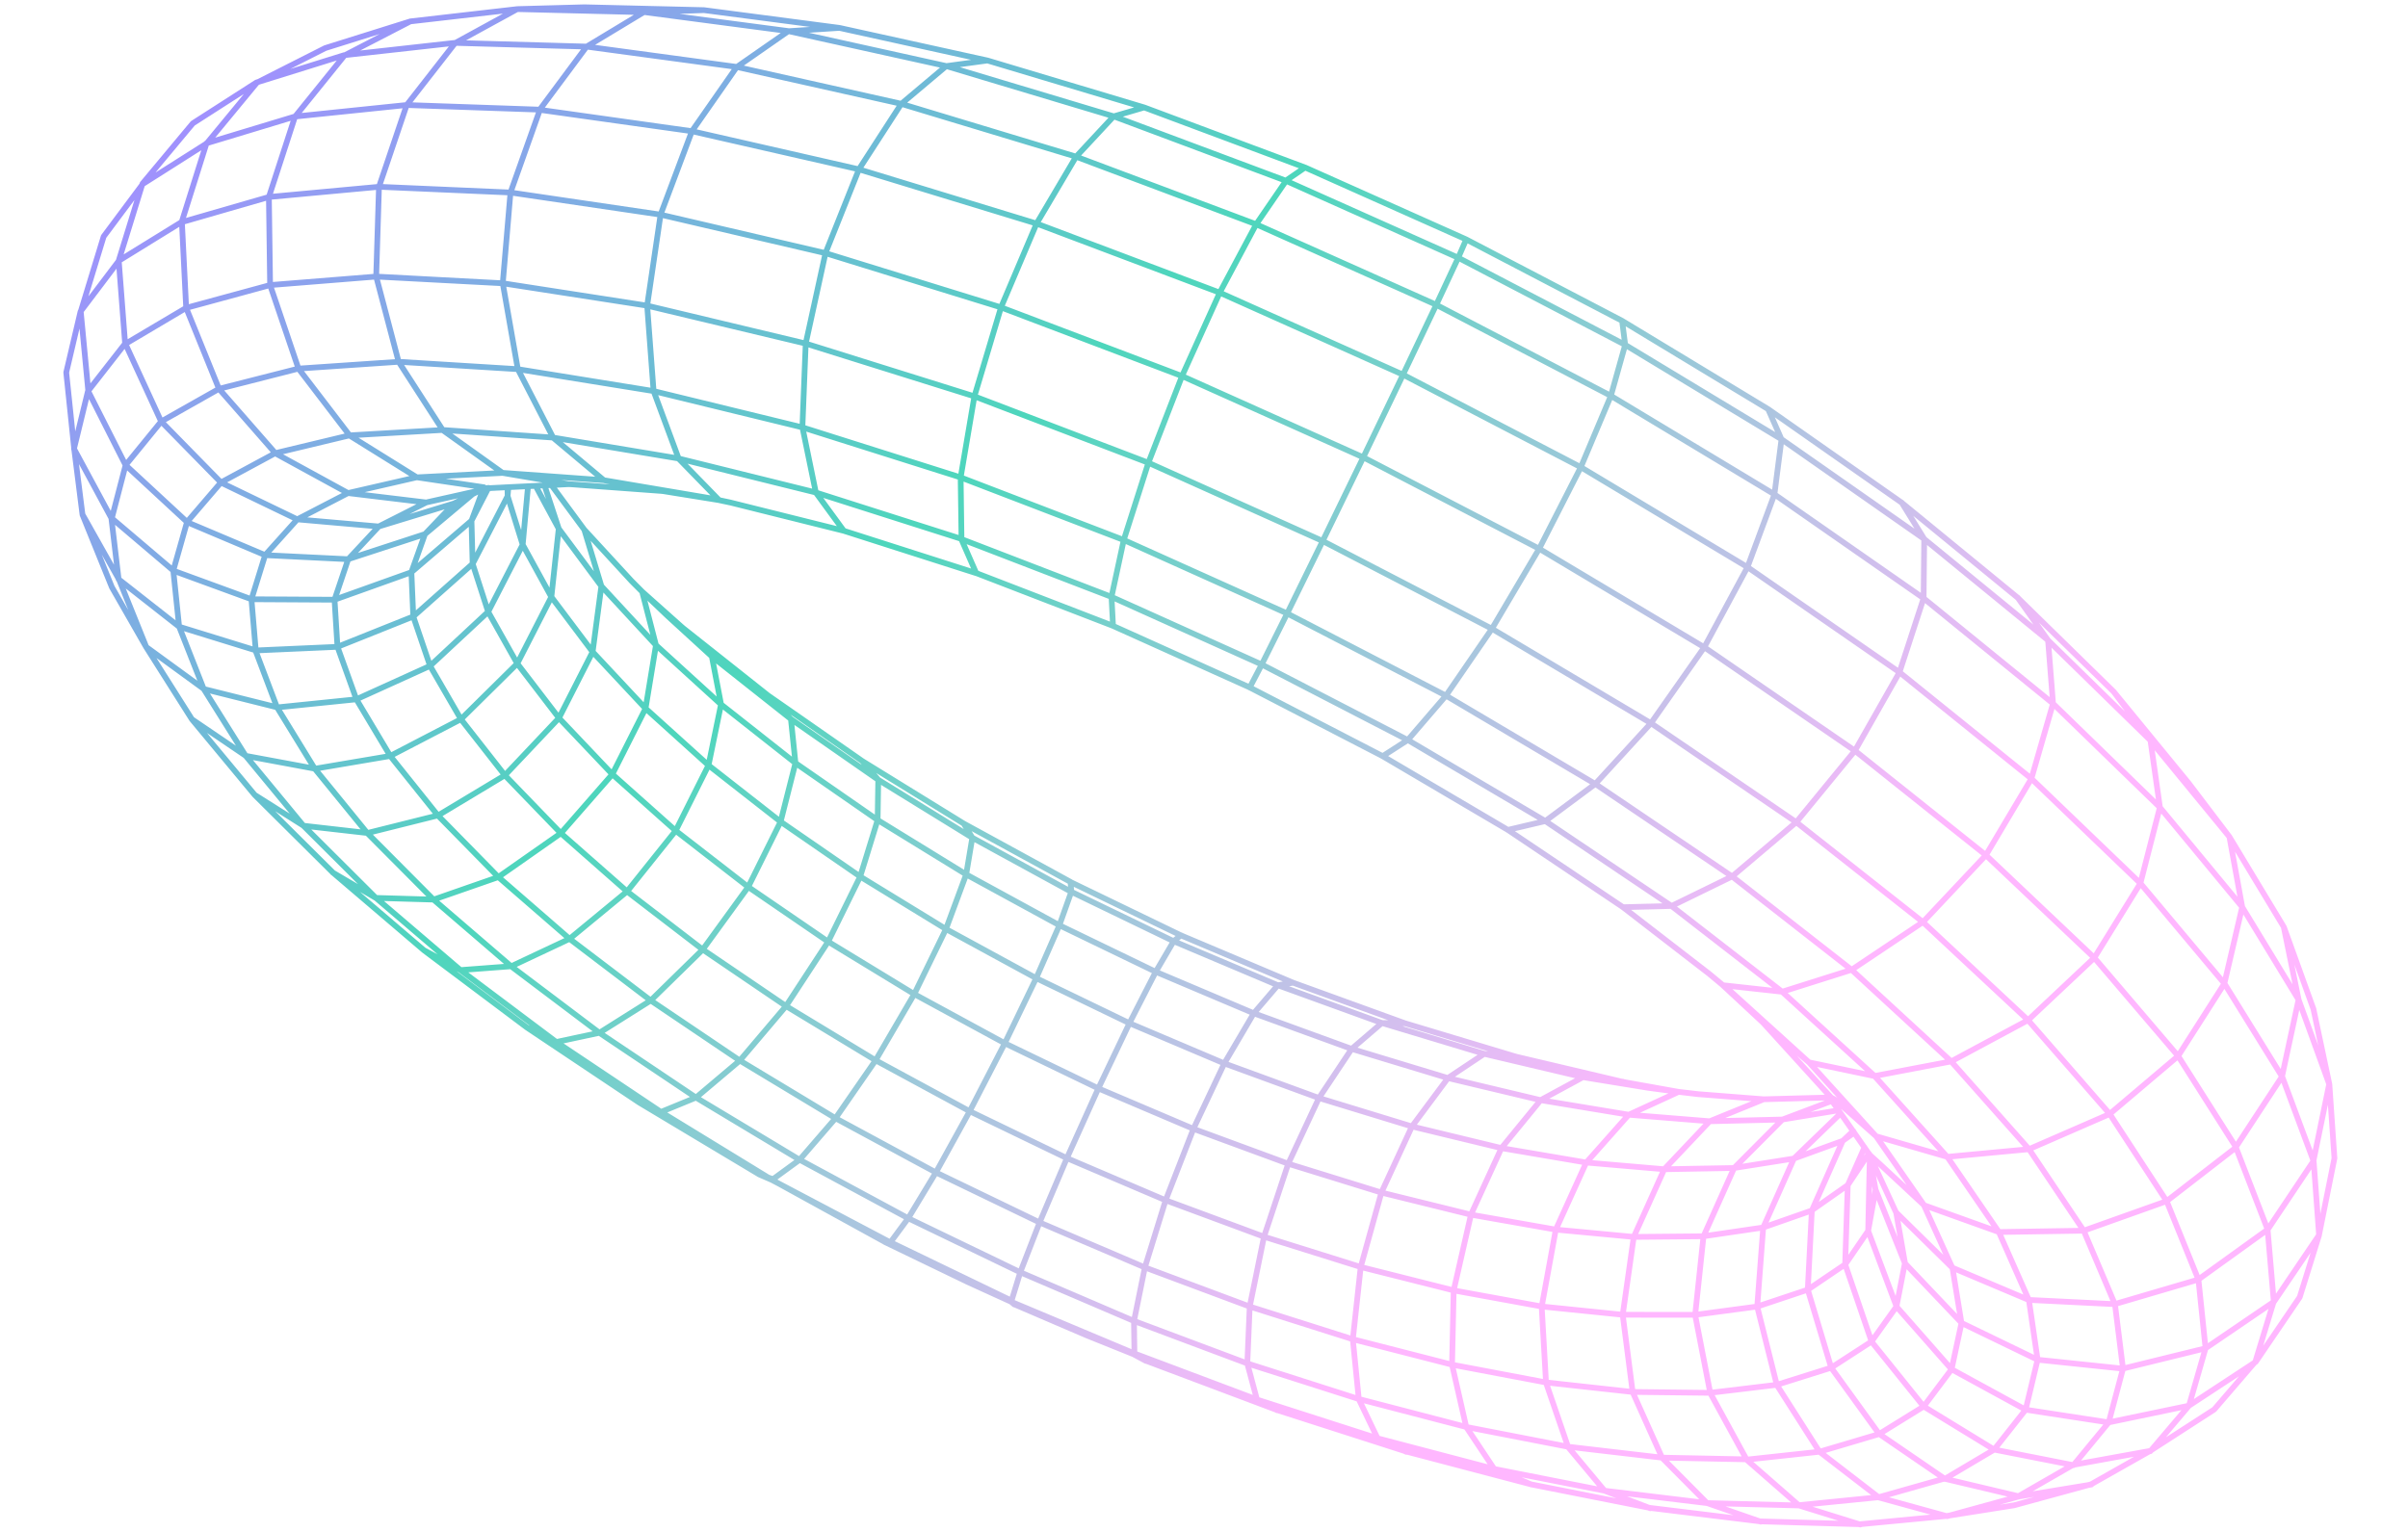 <?xml version="1.0" encoding="UTF-8"?> <svg xmlns="http://www.w3.org/2000/svg" width="421" height="268" viewBox="0 0 421 268" fill="none"> <g clip-path="url(#clip0_1162_210937)"> <path opacity="0.7" d="M224.841 31.624L254.951 45.073L284.143 60.308L311.557 76.872L336.418 94.262L358.061 111.968L361.219 115.059L375.97 129.482L377.625 141.179L374.214 154.477L366.155 167.507L354.573 178.408L341.133 185.626L327.746 188.175L311.565 173.431L292.245 158.447L270.246 143.636L246.14 129.42L220.591 116.209L194.327 104.385L168.091 94.281M228.218 29.313L200.05 18.791L172.648 10.581L146.768 4.879L139.933 3.981L123.089 1.774L112.62 2.133L90.44 1.592L71.746 3.741L56.864 8.409L44.907 14.464L36.14 25.085L24.979 32.168L18.123 41.364L14.118 54.49L15.441 68.455L21.951 81.334L32.758 91.339L46.361 97.086L60.879 97.799L66.225 92.066L74.519 87.87L80.98 86.423L83.254 85.91L83.994 85.745L84.454 85.643L85.355 85.439L85.682 85.364L88.731 85.209L88.884 85.2L91.24 85.086L92.326 85.032L93.667 84.965L95.204 84.888L96.411 84.829L99.537 84.67L107.084 85.226L115.83 85.871L125.731 87.466L127.652 87.874L147.539 92.835L170.739 100.257M326.844 201.863L326.91 202.106L326.837 205.303L326.621 215.282L331.594 228.539L341.202 239.464L354.15 246.533L368.652 248.759L382.71 245.832L394.376 238.17L398.028 232.798L402.07 226.854L405.452 216.006L404.509 203.102L399.024 188.341L388.908 172.013L374.214 154.477L355.147 136.163L332.093 117.571L305.604 99.237L276.393 81.709L245.298 65.525L213.254 51.181L181.23 39.099L150.171 29.614L120.965 22.946L94.39 19.208M155.681 217.284L134.961 206.358L132.711 205.378M187.161 154.254L187.799 154.563L206.456 163.576L226.078 171.863L245.718 178.983M301.424 172.33L306.472 176.906L316.276 185.79L327.742 188.192L340.441 202.317L354.72 200.978L368.84 194.826L380.797 184.697L388.891 172.027L392.012 158.621L389.778 146.349L382.587 136.879L378.846 132.316L375.842 128.652L369.565 120.989M110.421 101.618L112.278 103.482L116.676 107.677L124.463 114.804L138.294 125.758L153.561 136.383L169.99 146.504L187.298 155.965M390.945 200.651L380.808 184.681L366.155 167.507L347.193 149.547L324.301 131.287L298.041 113.246L269.113 95.969L238.349 79.981L206.663 65.77L175.01 53.757L144.327 44.272L115.483 37.538L89.257 33.668L66.273 32.666L47.012 34.45L31.803 38.843M319.051 190.734L320.135 191.927L320.822 192.312L322.629 193.919L328.004 198.701L329.293 200.557L336.396 210.774L349.473 215.464L364.295 215.23L378.804 210.06L390.949 200.658M44.722 113.755L59.006 113.12L72.253 107.819L82.631 98.601L82.432 91.063L85.335 85.44M76.561 142.626L88.267 135.589L97.723 125.579L103.612 114.005L105.14 102.497L102.155 92.632M83.982 85.742L82.636 86.415L79.443 88.017L74.308 93.405L60.875 97.791L58.488 104.875L59.002 113.113L62.303 122.291L68.223 132.197L76.568 142.622M96.399 84.826L102.155 92.632L110.417 101.61L112.274 103.475L119.33 109.773L124.241 113.666L134.285 121.631L138.142 124.313L150.777 133.11L153.585 134.841L168.501 144.036L170.246 144.987L187.166 154.236L187.306 155.96L205.208 164.608L223.41 172.302L241.615 178.905L259.516 184.305L276.816 188.391L288.129 190.238L293.453 190.951L296.936 191.358M31.803 38.843L32.548 53.844L38.279 67.987L48.179 79.299L60.85 86.231L72.87 83.472L84.612 85.215M375.95 253.8L382.71 245.832L385.605 235.794L384.366 223.807L378.804 210.06L368.854 194.818L354.578 178.415L336.186 161.254L314.057 143.794L288.724 126.528L260.857 109.968L231.251 94.616L200.784 80.933L170.359 69.317L140.863 60.082L113.132 53.452L87.9 49.541L65.771 48.368L47.21 49.856L32.54 53.848L21.932 60.133M319.883 191.935L308.343 192.246L296.918 191.353L293.436 190.946L283.76 189.211L265.05 184.798L245.714 178.976L241.596 178.906L236.314 183.44L230.589 192.037L225.223 203.531L220.987 216.301L218.491 228.521L218.072 238.464L219.762 244.766L240.842 251.539L261.213 256.893L280.523 260.702L298.42 262.866L314.534 263.286L325.242 266.62M321.804 194.707L313.635 202.623L308.27 214.676L307.221 228.513L310.651 242.215L318.094 253.877L328.502 261.889L340.416 265.164L352.953 261.716L365.641 259.625M200.044 18.79L194.699 20.354L188.125 27.418L181.23 39.099L175.006 53.768L170.359 69.317L167.955 83.487L168.102 94.284M340 258.645L348.643 253.521L354.146 246.545L356.241 237.791L354.726 227.373L349.472 215.47L340.449 202.312L327.995 198.711L323.177 193.395L321.811 191.894L316.276 185.79L308.255 178.863M253.146 188.547L246.848 197.015L241.508 208.574L237.893 221.603L236.519 234.244L237.565 244.705L240.851 251.554L245.891 253.914M94.391 19.202L89.249 33.672L87.9 49.541L90.531 64.546L96.73 76.57L105.579 83.989L115.815 85.88M14.455 90.038L20.81 101.34L25.573 113.155L35.657 120.503L48.492 123.711L62.307 122.299L75.191 116.455L85.346 106.996L91.386 95.256L92.317 85.042M308.348 192.247L298.906 196.098L290.96 204.494L285.636 216.32L283.704 229.946L285.443 243.458L290.604 254.96L298.441 262.859L307.834 266.117M253.155 188.537L269.392 192.407L284.743 194.948L298.913 196.094L311.618 195.788L321.465 194.171M362.504 256.245L368.667 248.77L371.171 239.354L369.769 228.114L364.311 215.241L354.745 200.978L341.147 185.642L323.732 169.608L302.852 153.291L279.007 137.158L252.834 121.672L225.06 107.294L196.494 94.447L167.965 83.496L140.301 74.746L114.269 68.395L90.545 64.562L69.707 63.271L52.185 64.461L38.288 68.002L28.192 73.709L21.959 81.348L19.541 90.656M58.177 152.6L65.702 157.031L75.807 157.326L87.115 153.391L98.047 145.733L107.051 135.42L112.86 123.913L114.686 112.836L112.334 103.717M293.193 191.081L284.737 194.971L277.32 203.333L271.998 215.06L269.54 228.519L270.297 241.812L274.154 253.058L280.539 260.713L288.537 263.778M320.301 192.524L311.615 195.8L303.17 204.281L297.829 216.216L296.369 229.974L299.011 243.628L305.375 255.27M298.837 170.314L301.225 172.302L311.581 173.441L323.728 169.601L336.197 161.257L347.203 149.556L355.157 136.172L358.94 123.031L358.071 111.977L352.763 104.511M305.369 255.268L318.124 253.885L328.541 250.791L336.324 245.975L341.2 239.47L342.943 231.349L333.068 220.953L331.509 212.009M74.512 87.874L60.844 86.229L51.98 90.824L46.355 97.084L43.962 104.8L44.716 113.753M172.642 10.58L165.423 11.56L157.566 18.174L150.174 29.602L144.321 44.271L140.866 60.071L140.289 74.717L142.642 86.15L147.527 92.832M33.578 125.807L42.975 132.188L55.077 134.435L68.228 132.205L80.591 125.777L90.435 116.052L96.396 104.397L97.686 92.443L95.198 84.886M283.765 158.657L292.252 158.443L302.837 153.275L314.06 143.782L324.308 131.283L332.094 117.565L336.315 104.616L336.418 94.262L332.474 87.882M327.925 208.052L326.611 215.273L322.602 221.138L327.224 234.652L336.32 245.967L348.646 253.509L362.493 256.236M85.674 85.368L85.403 85.327L84.525 85.424L82.439 91.058L71.928 100.071L72.254 107.813L75.187 116.448L80.586 125.775L88.273 135.59L98.037 145.699L109.647 155.914L122.861 166.058L137.428 175.949L153.077 185.428L169.536 194.341L186.529 202.545L203.774 209.901L220.992 216.283L237.888 221.577L254.163 225.676L269.53 228.485L283.69 229.929L296.352 229.944L307.233 228.491L316.062 225.548L322.593 221.123L323.051 207.272L325.98 200.641M74.125 166.178L80.515 169.653L89.4 168.981L99.584 164.188L109.638 155.899L118.137 145.275L123.874 133.824L126.064 123.17L124.451 114.776L119.323 109.753M283.762 189.181L276.799 188.361L269.373 192.383L262.506 200.773L257.177 212.41L254.153 225.667L253.868 238.662L256.346 249.557L261.209 256.86L267.745 259.622M326.737 201.722L323.048 207.259L316.773 211.664L316.059 225.535L320.159 239.197L328.52 250.754L339.986 258.604M326.806 201.815L326.878 202.248L327.908 208.022L328.188 208.731L329.24 211.376L333.039 220.92L331.565 228.506L327.201 234.621L320.147 239.194L310.647 242.183L298.972 243.586L285.413 243.431L270.272 241.767L253.862 238.66L236.492 234.205L218.48 228.493L200.128 221.643L181.74 213.78L163.613 205.035L146.049 195.544L129.333 185.465L113.747 174.955L99.578 164.186L87.09 153.341L76.554 142.605L64.248 145.682L53.063 144.409L44.525 139.011L38.096 131.263L33.552 125.788L25.541 113.134L19.559 102.685L14.423 90.017L12.97 78.5L12.336 72.374L11.581 65.132L14.088 54.463L20.795 45.591L31.772 38.816L36.103 25.056L51.538 20.385L71.069 18.367L94.367 19.176L102.551 8.161L112.584 2.105L137.778 5.429L165.385 11.537L194.669 20.327L224.803 31.601L228.174 29.289L256.297 41.848L283.558 56.083L285.025 56.971L309.172 71.575L311.937 73.513L332.427 87.87L336.401 91.123L352.708 104.484L357.822 109.491L369.53 120.954L375.932 129.46L379.475 133.782L389.751 146.31L393.422 152.397L399.274 162.09L401.88 174.851L407.225 189.593L404.458 203.082L396.461 215.038L384.317 223.782L369.704 228.077L354.679 227.335L341.324 221.693L336.35 210.736L328.684 203.604L326.858 201.948L326.788 201.836L326.774 201.819L326.707 201.72L325.945 200.632L324.143 198.048L323.949 197.764L323.305 196.846L321.778 194.662L321.407 194.13L320.247 192.471L320.089 191.89L319.005 190.697L314.097 185.294L308.211 178.814L301.163 172.254L298.775 170.266L283.711 158.624L263.644 145.145L241.693 132.215L218.445 120.197L194.547 109.435L170.674 100.221L168.047 94.232L142.583 86.115L118.591 80.173L96.679 76.525L77.381 75.196L61.096 76.141L48.123 79.252L38.636 84.37L32.703 91.287L30.297 99.776L31.317 109.585L35.6 120.457L42.924 132.143L53.031 144.387L65.646 156.959L80.471 169.628L97.195 182.185L115.506 194.429L134.908 206.299L154.638 217.155L155.628 217.226L176.796 227.439L177.288 228.084L190.071 233.567L198.274 236.869L200.274 237.944L209.794 241.524L219.877 245.318L223.236 246.582L228.2 248.175L245.835 253.843L267.702 259.597L288.473 263.71L307.766 266.067L325.194 266.563L340.373 265.115L352.154 263.251L355.616 262.305L365.603 259.578L375.894 253.753L381.381 250.209L387.119 246.5L394.32 238.123L397.531 227.587L396.454 215.017L390.893 200.612L398.966 188.301L401.867 174.828L391.971 158.566L377.567 141.138L358.872 122.981L336.255 104.581L310.258 86.473L281.581 69.194L251.049 53.275L219.559 39.198L188.067 27.378L157.5 18.138L128.73 11.692L102.517 8.146L79.501 7.5L60.166 9.652L44.842 14.428L33.708 21.574L24.91 32.124L20.761 45.575L21.874 60.092L15.377 68.413L12.931 78.483L19.469 90.599L20.738 101.302L31.303 109.594L44.651 113.717L48.42 123.673L55.01 134.404L64.2 145.676L75.735 157.269L89.34 168.971L104.737 180.584L121.633 191.914L139.729 202.783L158.722 213.021L178.309 222.471L198.176 230.988L218.008 238.422L237.487 244.646L256.287 249.542L274.076 252.999L290.521 254.918L305.289 255.216L314.471 263.238L328.445 261.843L339.92 258.593L352.891 261.668L362.41 256.195L375.869 253.753M263.613 145.143L270.169 143.597L278.908 137.106L288.635 126.485L297.957 113.211L305.515 99.194L310.227 86.471L311.467 76.835L309.132 71.558M92.094 179.677L97.244 182.236L104.803 180.62L113.758 174.983L122.858 166.069L130.81 155.123L136.475 143.709L139.074 133.447L138.282 125.755L134.278 121.635M93.646 84.972L97.679 92.448L105.139 102.503L114.674 112.813L126.065 123.189L139.074 133.447L153.445 143.411L168.912 152.917L185.212 161.812L202.065 169.953L219.195 177.203L236.315 183.434L253.138 188.533L259.5 184.295L265.053 184.786M155.68 217.265L158.789 213.052L163.627 205.051L169.534 194.347L175.673 182.451L181.159 171.07L185.216 161.82L187.298 155.965M224.841 31.624L219.619 39.233L213.257 51.169L206.657 65.769L200.781 80.92L196.475 94.423L194.33 104.374L194.595 109.466M111.728 192.789L115.553 194.466L121.694 191.943L129.34 185.485L137.421 175.953L144.788 164.688L150.389 153.3L153.44 143.41L153.55 136.374L150.765 133.107M241.728 132.249L246.135 129.412L252.808 121.653L260.841 109.958L269.102 95.966L276.383 81.7L281.635 69.228L284.137 60.307L283.597 56.099M154.689 217.2L169.213 224.209L176.792 227.663L198.32 236.7L219.763 244.761L223.286 246.633M218.49 120.241L220.597 116.21L225.046 107.278L231.253 94.611L238.347 79.987L245.3 65.519L251.107 53.315L254.949 45.079L256.341 41.873M44.55 139.036L49.579 144.033L58.177 152.575L63.283 156.934L74.138 166.201L78.934 169.799L92.1 179.679L96.246 182.452L111.736 192.804L114.955 194.732L124.454 200.425L132.718 205.374L135.149 206.22L139.799 202.827L146.065 195.579L153.078 185.448L159.841 173.863L165.384 162.485L168.92 152.932L169.994 146.512L168.504 144.05M226.085 171.859L223.402 172.306L219.205 177.212L214.049 185.979L208.652 197.422L203.789 209.917L200.157 221.676L198.259 231.029L198.341 236.925L200.34 238M88.875 85.21L88.749 86.757L91.386 95.256L96.4 104.405L103.622 114.014L112.859 123.894L123.892 133.853L136.493 143.713L150.411 153.312L165.391 162.48L181.171 171.073L197.481 178.949L214.05 185.974L230.604 192.028L246.859 196.999L262.527 200.791L277.326 203.31L290.969 204.484L303.174 204.264L313.671 202.608L322.197 199.508L324.012 197.787M88.722 85.219L88.749 86.757L82.637 98.603L85.346 106.996L90.435 116.052L97.735 125.582L107.046 135.394L118.156 145.299L130.824 155.121L144.806 164.692L159.845 173.851L175.678 182.453L192.04 190.349L208.648 197.415L225.232 203.521L241.506 208.56L257.184 212.43L271.985 215.037L285.625 216.317L297.813 216.205L308.284 214.667L316.778 211.691L322.171 199.513L324.179 198.077M206.455 163.557L205.196 164.605L202.065 169.953L197.463 178.945L192.026 190.352L186.526 202.556L181.751 213.808L178.372 222.513L176.791 227.669L177.343 228.137M123.083 1.772L113.58 1.544L106.973 1.385L102.172 1.27L90.429 1.589L79.559 7.54L71.093 18.392L66.26 32.669L65.771 48.368L69.687 63.253L77.426 75.239L87.863 82.695L95.21 83.228L105.581 83.983L117.494 85.998L125.624 87.375M19.534 90.635L30.348 99.821L43.962 104.8L58.487 104.881L71.92 100.075L74.299 93.415L81.455 87.409L82.627 86.426M21.926 60.131L28.17 73.697L38.679 84.419L51.972 90.829L66.21 92.075L75.836 89.132L78.402 88.346L79.433 88.033M326.888 202.025L328.41 205.329L331.488 212.016L341.357 221.733L342.923 231.356L356.228 237.793L371.14 239.352L385.591 235.802L397.572 227.642L405.436 216.02L408.14 202.558L407.254 189.626L404.468 176.466L402.652 171.428L399.297 162.122M146.763 4.878L137.814 5.457L128.794 11.735L120.972 22.941L115.489 37.539L113.145 53.449L114.268 68.376L118.655 80.215L125.73 87.472L127.651 87.88M71.74 3.739L60.23 9.694L51.574 20.414L47.012 34.45L47.223 49.853L52.176 64.447L61.158 76.189L72.875 83.479L85.503 82.827L86.742 82.764L87.879 82.705L95.827 84.058L99.538 84.689" stroke="url(#paint0_linear_1162_210937)" stroke-linecap="round" stroke-linejoin="round"></path> </g> <defs> <linearGradient id="paint0_linear_1162_210937" x1="30.619" y1="21.057" x2="231.626" y2="243.046" gradientUnits="userSpaceOnUse"> <stop stop-color="#7B61FF"></stop> <stop offset="0.462" stop-color="#02C5A0"></stop> <stop offset="1" stop-color="#FF99FF"></stop> </linearGradient> <clipPath id="clip0_1162_210937"> <rect width="421" height="268" fill="white"></rect> </clipPath> </defs> </svg> 